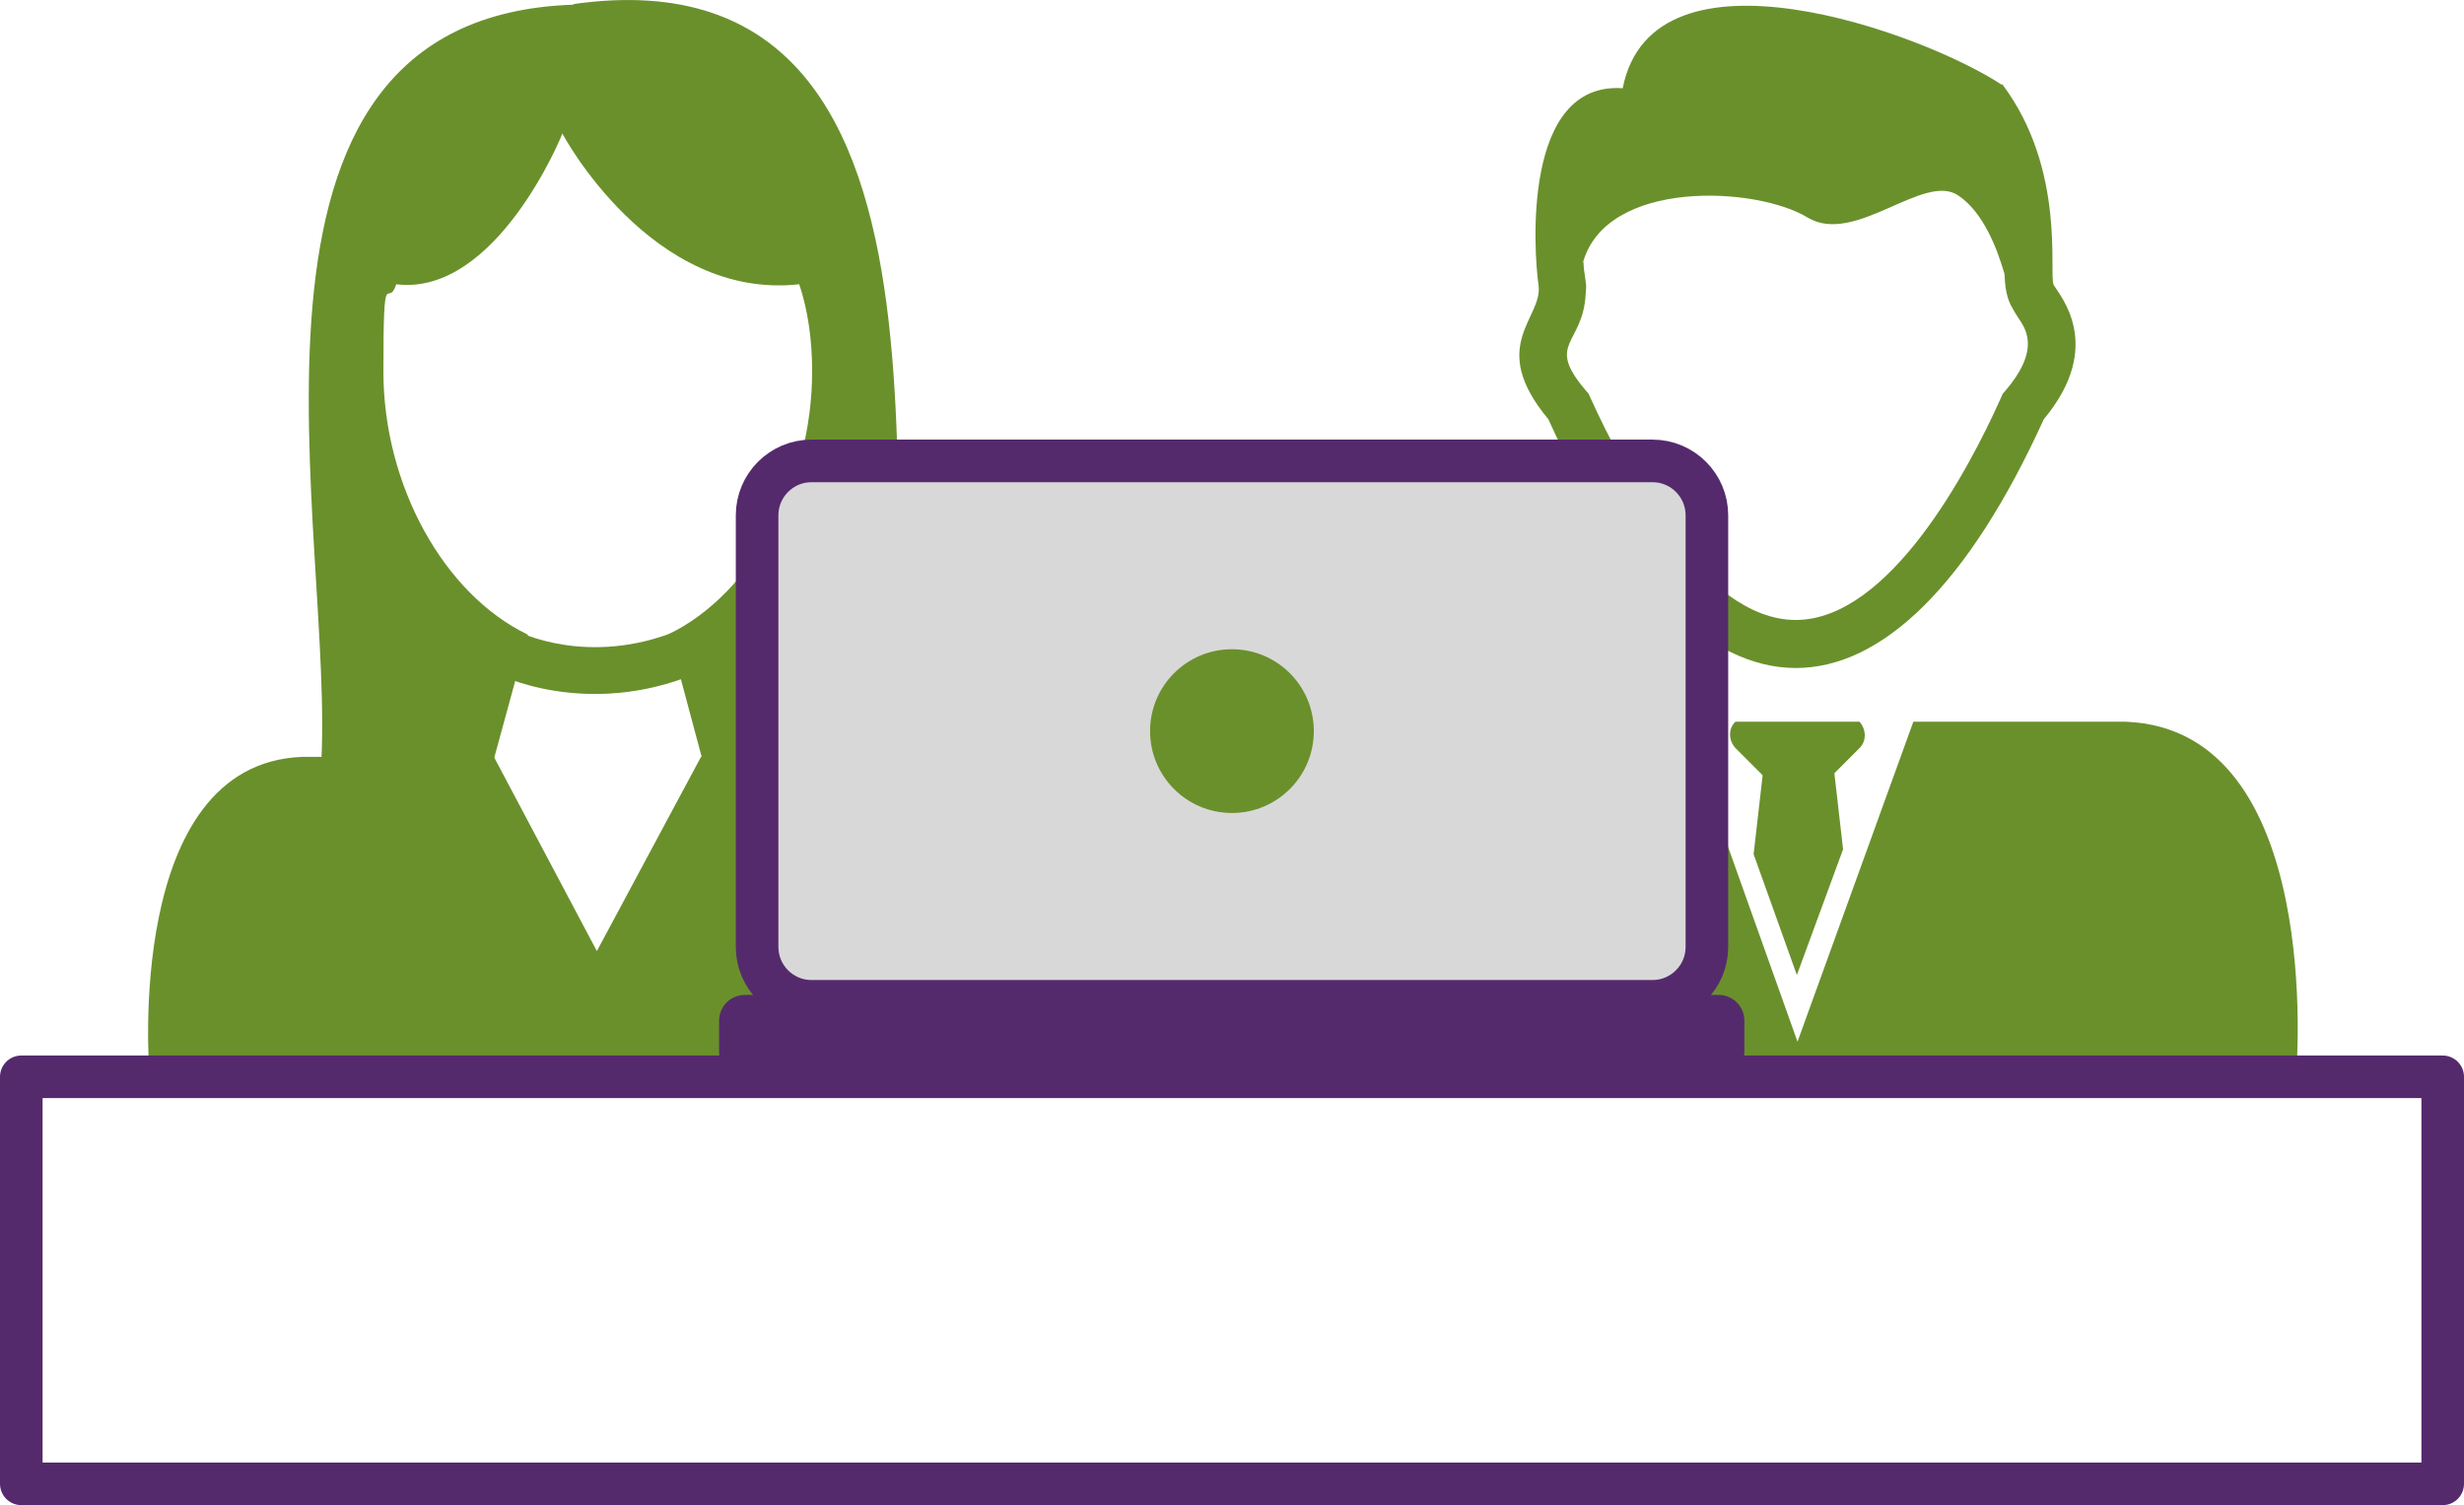<svg viewBox="0 0 231.43 141.37" xmlns="http://www.w3.org/2000/svg"><g fill="#6a902c"><path d="m53.86.44c-35.22 1.16-22.2 49.94-23.73 71.91l16.21-.88 3.24-11.86c-7.91-3.79-13.57-14.06-13.57-24.72s.38-5.71 1.21-8.19c9.39 1.15 15.6-14.06 15.6-14.17 0 .05 8.35 15.71 22.25 14.17.82 2.47 1.21 5.22 1.21 8.19 0 10.66-5.66 20.87-13.46 24.67l3.63 13.57c5.33 0 14.94-1.21 19.67-.38-5.67-15.56 8.83-78.24-32.32-72.36h.06z" fill-rule="evenodd"/><path d="m28.37 71.09c-16.75.66-14.34 29.61-14.34 29.61h84.21s2.25-26.86-12.63-29.44c-.55-.11-1.15-.17-1.81-.17h-17.96l-9.78 18.24-9.67-18.24z" fill-rule="evenodd"/><path d="m174.66 67.79c.66.77.66 1.87-.06 2.53l-4.45 4.45c-.77.77-1.92.77-2.64 0l-4.45-4.45c-.72-.71-.77-1.87-.06-2.53h11.7-.05z" fill-rule="evenodd"/><path d="m164.71 80.21 1.15-10.05h6.15l1.1 9.61-4.34 11.81-4.07-11.37z" fill-rule="evenodd"/><path d="m179.71 67.79-10.88 30.05-10.71-30.05h-20c-18.68.71-15.99 32.9-15.99 32.9h93.55s2.69-32.14-15.99-32.9h-20z" fill-rule="evenodd"/></g><path d="m2 139.37h227.43v-38.23h-227.43z" fill="none" stroke="#552a6d" stroke-linecap="round" stroke-linejoin="round" stroke-width="4"/><path d="m48.58 59.28s6.65 3.46 15.22-.11l1.65 4.06c-10.49 4.39-18.9 0-18.9 0l2.03-3.9v-.06z" fill="#6a902c"/><path d="m188.06 7.91c6.04 8.02 4.34 17.91 4.83 18.84s4.89 5.66-.93 12.63c-14.17 31.15-32.41 31.15-46.53 0-5.82-6.98-.44-9.5-.93-12.63-.44-3.13-1.54-19.12 7.91-18.46 2.86-14.45 28.29-5.16 35.6-.33zm-39.33 16.65c0 .66.11 1.15.16 1.54.11.88.11.66.05 1.43-.22 4.89-3.79 4.61-.11 9.01l.38.44.22.49c3.02 6.65 10.44 20.76 19.23 20.76s16.26-14.12 19.23-20.76l.22-.49.38-.44c1.1-1.32 2.25-3.13 1.92-4.89-.22-1.1-.82-1.65-1.32-2.58-.66-1.04-.77-2.2-.82-3.35-.71-2.42-1.98-5.77-4.34-7.36-3.24-2.2-9.67 4.72-14.12 2.09-4.83-2.97-19.01-3.68-21.15 4.28v-.11h-.05l.11-.06z" fill="#6a902c" fill-rule="evenodd"/><path d="m155.21 43.29h-78.99c-2.82 0-5.11 2.29-5.11 5.11v40.54c0 2.82 2.29 5.11 5.11 5.11h78.99c2.82 0 5.11-2.29 5.11-5.11v-40.54c0-2.82-2.29-5.11-5.11-5.11z" fill="#d8d8d8" stroke="#552a6d" stroke-linecap="round" stroke-linejoin="round" stroke-width="4"/><path d="m161.42 93.45h-91.46c-1.33 0-2.42 1.08-2.42 2.42v2.91c0 1.34 1.08 2.42 2.42 2.42h91.46c1.33 0 2.42-1.08 2.42-2.42v-2.91c0-1.34-1.08-2.42-2.42-2.42z" fill="#552a6d"/><path d="m115.71 76.36c4.25 0 7.69-3.44 7.69-7.69s-3.44-7.69-7.69-7.69-7.69 3.44-7.69 7.69 3.44 7.69 7.69 7.69z" fill="#6a902c"/></svg>